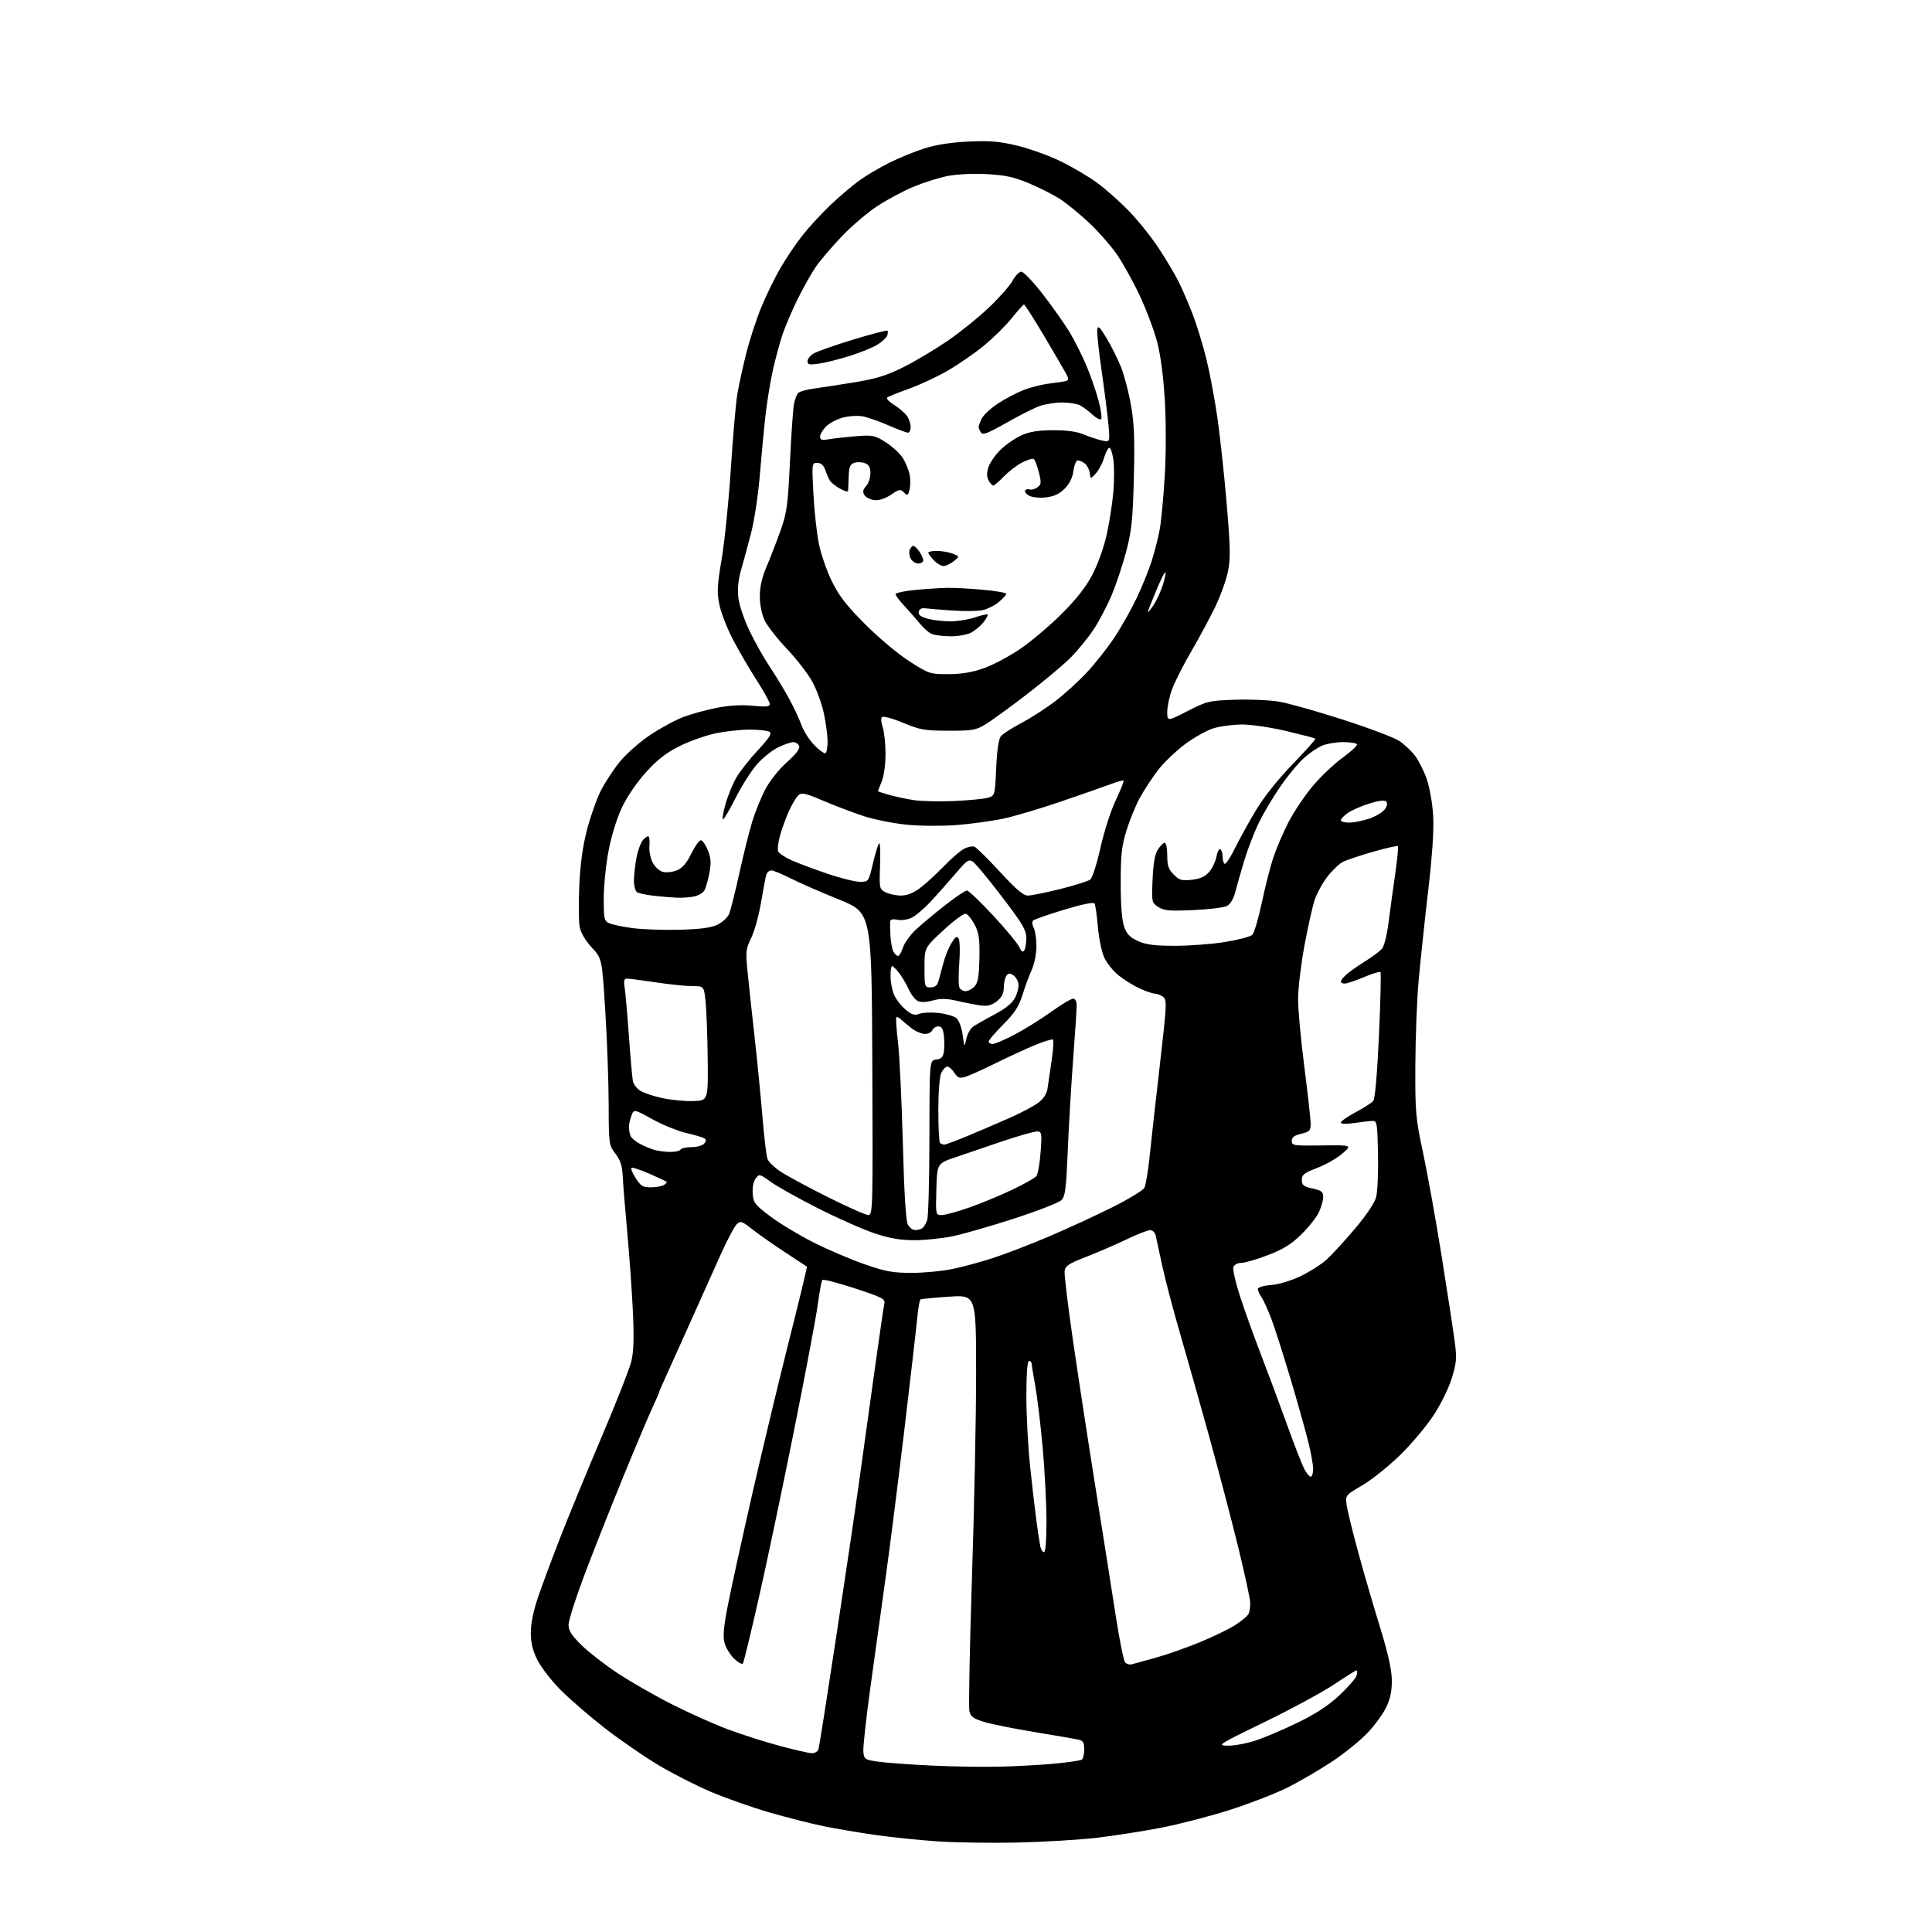 <?xml version="1.0" encoding="UTF-8" standalone="no"?>
<svg 
  version="1.1" 
  xmlns="http://www.w3.org/2000/svg" 
  xmlns:xlink="http://www.w3.org/1999/xlink" 
  xmlns:svg="http://www.w3.org/2000/svg"
  xmlns:rdf="http://www.w3.org/1999/02/22-rdf-syntax-ns#"
  xmlns:cc="http://creativecommons.org/ns#"
  xmlns:dc="http://purl.org/dc/elements/1.1/"
  viewBox="0 0 768 768"
  width="768"
  height="768"
>
<style>svg {background-color: white; }</style>"
<path stroke="none" fill="black" fill-rule="evenodd" d="M404.50,732.44C394.05,732.67 379.65,732.46 372.50,731.96C365.35,731.47 354.32,730.33 348.00,729.43C341.68,728.53 332.45,726.97 327.50,725.96C322.55,724.95 312.90,722.51 306.05,720.53C299.21,718.55 288.73,714.87 282.76,712.35C276.79,709.83 267.25,704.98 261.57,701.56C255.88,698.15 246.35,691.56 240.38,686.93C234.42,682.29 226.55,675.50 222.90,671.83C219.25,668.17 215.08,662.79 213.63,659.89C211.73,656.07 211.00,653.05 211.00,648.99C211.00,645.43 212.05,640.28 213.87,634.94C215.45,630.30 219.46,619.52 222.78,611.00C226.11,602.48 233.52,584.46 239.26,570.97C245.00,557.48 250.27,544.04 250.98,541.10C251.90,537.24 252.07,531.70 251.57,521.13C251.19,513.08 250.19,499.07 249.36,490.00C248.52,480.93 247.71,470.93 247.56,467.78C247.35,463.41 246.66,461.25 244.64,458.60C242.04,455.19 242.00,454.88 241.95,438.82C241.92,429.84 241.32,413.17 240.60,401.78C239.31,381.05 239.31,381.05 235.21,376.62C232.67,373.85 230.86,370.77 230.42,368.45C230.04,366.40 229.98,359.04 230.28,352.11C230.66,343.48 231.62,336.48 233.32,329.92C234.68,324.65 237.16,317.65 238.81,314.37C240.47,311.08 243.89,305.86 246.41,302.77C248.92,299.68 254.34,294.91 258.44,292.17C262.54,289.43 268.50,286.20 271.70,285.00C274.89,283.80 280.88,282.16 285.00,281.36C289.92,280.40 294.83,280.12 299.25,280.55C304.58,281.06 306.00,280.92 306.00,279.85C306.00,279.11 303.68,274.90 300.85,270.50C298.02,266.10 293.79,258.87 291.46,254.43C289.13,250.00 286.67,243.72 286.00,240.49C284.94,235.39 285.06,232.98 286.90,222.06C288.07,215.15 289.69,199.15 290.51,186.50C291.33,173.85 292.47,160.57 293.05,157.00C293.63,153.43 295.25,146.00 296.63,140.50C298.02,135.00 300.74,126.68 302.67,122.02C304.60,117.35 308.01,110.38 310.25,106.52C312.48,102.66 316.44,96.80 319.05,93.50C321.66,90.20 326.65,84.79 330.14,81.47C333.64,78.15 338.75,73.81 341.50,71.82C344.25,69.82 349.65,66.62 353.50,64.70C357.35,62.78 363.65,60.21 367.50,58.98C372.09,57.53 378.11,56.60 385.00,56.27C393.47,55.88 397.22,56.19 404.37,57.90C409.24,59.06 417.05,61.88 421.71,64.16C426.38,66.44 432.89,70.29 436.18,72.71C439.47,75.13 445.09,80.11 448.67,83.78C452.25,87.45 457.56,94.06 460.48,98.48C463.39,102.89 466.97,108.89 468.44,111.81C469.90,114.74 472.43,120.59 474.06,124.81C475.69,129.04 478.14,137.00 479.50,142.50C480.87,148.00 482.86,158.57 483.93,166.00C485.00,173.43 486.67,188.86 487.63,200.29C489.11,217.81 489.18,222.06 488.11,227.29C487.41,230.71 485.08,237.10 482.94,241.50C480.80,245.90 476.55,253.78 473.51,259.00C470.46,264.23 467.08,270.88 465.99,273.79C464.89,276.70 464.00,280.81 464.00,282.93C464.00,286.79 464.00,286.79 472.08,282.66C479.84,278.69 480.60,278.51 491.04,278.15C497.03,277.95 504.94,278.31 508.63,278.95C512.32,279.59 523.70,282.81 533.92,286.10C544.14,289.39 554.15,293.17 556.17,294.50C558.19,295.83 561.02,298.47 562.46,300.36C563.90,302.25 566.00,306.40 567.12,309.59C568.24,312.78 569.39,319.24 569.69,323.95C570.05,329.80 569.41,339.44 567.67,354.50C566.27,366.60 564.58,382.57 563.91,390.00C563.25,397.43 562.67,412.50 562.62,423.50C562.54,442.39 562.72,444.33 565.74,458.50C567.51,466.75 570.81,485.20 573.10,499.50C575.38,513.80 577.70,528.94 578.25,533.14C579.14,539.88 579.01,541.61 577.15,547.74C575.96,551.65 572.79,558.13 569.90,562.56C567.07,566.89 561.03,574.06 556.49,578.49C551.94,582.91 545.19,588.30 541.50,590.46C534.78,594.39 534.78,594.39 535.35,598.45C535.67,600.68 537.77,609.25 540.03,617.50C542.29,625.75 546.16,639.02 548.63,647.00C551.60,656.59 553.17,663.53 553.26,667.50C553.36,671.73 552.77,674.90 551.26,678.25C550.08,680.86 546.72,685.55 543.81,688.65C540.89,691.76 534.45,696.99 529.50,700.26C524.55,703.53 516.67,708.13 512.00,710.49C507.32,712.84 497.11,716.82 489.29,719.34C481.48,721.85 469.15,725.07 461.91,726.48C454.66,727.89 443.05,729.72 436.11,730.53C429.18,731.35 414.95,732.20 404.50,732.44zM399.00,702.24C405.88,702.03 415.45,701.47 420.27,700.98C425.09,700.49 429.48,699.82 430.02,699.49C430.56,699.16 431.00,697.34 431.00,695.46C431.00,692.73 430.55,691.94 428.75,691.53C427.51,691.26 419.75,689.92 411.50,688.56C403.25,687.21 394.14,685.39 391.26,684.51C387.06,683.24 385.89,682.41 385.36,680.31C385.00,678.88 385.46,654.93 386.37,627.10C387.29,599.27 388.03,562.60 388.02,545.61C388.00,514.73 388.00,514.73 377.27,515.45C371.37,515.84 366.25,516.34 365.90,516.56C365.55,516.78 364.95,520.23 364.58,524.23C364.20,528.23 361.88,548.38 359.42,569.00C356.96,589.62 353.62,615.95 352.00,627.50C350.39,639.05 347.67,658.56 345.98,670.85C344.28,683.15 343.03,694.62 343.19,696.34C343.49,699.33 343.77,699.52 349.00,700.28C352.02,700.72 361.70,701.43 370.50,701.85C379.30,702.28 392.12,702.46 399.00,702.24zM322.68,696.92C323.94,696.97 325.08,696.26 325.38,695.25C325.67,694.29 328.84,674.15 332.43,650.50C336.02,626.85 340.11,599.17 341.51,589.00C342.92,578.83 345.64,559.25 347.56,545.50C349.47,531.75 351.26,519.52 351.52,518.32C351.96,516.32 350.97,515.80 339.75,512.12C333.01,509.91 327.23,508.42 326.89,508.80C326.56,509.19 325.75,513.55 325.09,518.50C324.44,523.45 320.06,546.62 315.37,570.00C310.68,593.38 304.38,623.26 301.37,636.42C298.37,649.58 295.65,660.75 295.34,661.25C295.03,661.75 293.48,660.92 291.88,659.39C290.29,657.86 288.55,655.05 288.03,653.13C287.29,650.47 287.63,646.80 289.44,637.58C290.75,630.93 295.06,611.33 299.01,594.00C302.96,576.67 309.54,549.27 313.61,533.10C317.69,516.93 320.91,503.61 320.76,503.50C320.62,503.39 316.68,500.80 312.00,497.75C307.32,494.69 301.49,490.59 299.03,488.64C295.01,485.46 294.39,485.25 292.91,486.58C292.00,487.40 288.99,493.12 286.21,499.29C283.43,505.45 277.94,517.70 274.01,526.50C270.08,535.30 265.77,544.87 264.43,547.78C263.09,550.68 262.00,553.24 262.00,553.46C262.00,553.68 260.69,556.70 259.08,560.18C257.47,563.66 252.11,576.40 247.16,588.50C242.21,600.60 235.43,617.79 232.08,626.70C228.74,635.61 226.00,644.24 226.00,645.89C226.00,648.17 227.22,650.09 231.10,653.91C233.90,656.67 240.31,661.67 245.34,665.01C250.38,668.36 260.12,673.95 267.00,677.44C273.87,680.92 283.98,685.44 289.46,687.48C294.95,689.52 304.17,692.47 309.96,694.02C315.76,695.58 321.48,696.88 322.68,696.92zM488.08,693.93C490.61,693.97 495.56,693.06 499.08,691.90C502.61,690.75 510.16,687.54 515.85,684.77C523.15,681.22 528.06,678.00 532.49,673.86C535.94,670.63 539.01,667.09 539.29,665.99C539.58,664.90 539.55,664.00 539.23,664.00C538.90,664.00 534.95,666.48 530.44,669.51C525.93,672.54 513.52,679.26 502.87,684.44C484.08,693.58 483.64,693.86 488.08,693.93zM449.89,661.59C450.78,661.34 454.93,660.20 459.13,659.05C463.33,657.90 471.16,655.17 476.54,652.98C481.92,650.80 488.45,647.63 491.07,645.96C493.68,644.28 496.09,642.22 496.41,641.37C496.74,640.53 497.00,638.64 496.99,637.17C496.99,635.70 494.78,625.50 492.08,614.50C489.37,603.50 484.17,583.70 480.52,570.50C476.87,557.30 471.71,539.08 469.07,530.00C466.42,520.92 463.28,509.00 462.08,503.50C460.88,498.00 459.69,492.49 459.43,491.25C459.16,489.95 458.22,489.00 457.20,489.00C456.24,489.00 452.08,490.62 447.97,492.61C443.86,494.59 436.68,497.70 432.00,499.52C424.82,502.31 423.45,503.21 423.20,505.28C423.03,506.64 424.51,518.94 426.49,532.62C428.47,546.30 432.53,572.80 435.51,591.50C438.49,610.20 442.11,633.15 443.55,642.50C445.00,651.85 446.66,660.07 447.23,660.77C447.81,661.47 449.01,661.84 449.89,661.59zM415.02,617.00C415.61,617.00 416.00,612.09 415.99,604.75C415.99,598.01 415.33,585.08 414.53,576.00C413.72,566.92 412.38,555.67 411.55,551.00C410.72,546.33 410.03,542.16 410.02,541.75C410.01,541.34 409.55,541.00 409.00,541.00C408.38,541.00 408.00,546.35 408.00,555.04C408.00,562.77 408.68,575.48 409.52,583.29C410.35,591.11 411.49,600.88 412.05,605.00C412.61,609.12 413.28,613.51 413.55,614.75C413.82,615.99 414.48,617.00 415.02,617.00zM521.03,587.00C521.56,587.00 522.00,585.61 522.00,583.92C522.00,582.22 521.07,577.16 519.94,572.67C518.81,568.17 515.64,556.96 512.90,547.74C510.15,538.53 506.78,528.00 505.41,524.35C504.03,520.69 502.25,516.77 501.45,515.63C500.65,514.49 500.00,513.04 500.00,512.40C500.00,511.73 502.22,511.06 505.31,510.81C508.42,510.55 513.29,509.08 517.06,507.27C520.60,505.56 525.17,502.66 527.21,500.83C529.25,499.00 534.31,493.50 538.46,488.61C543.07,483.17 546.40,478.23 547.03,475.89C547.60,473.79 547.93,466.09 547.78,458.78C547.52,446.23 547.39,445.50 545.50,445.59C544.40,445.63 541.14,446.01 538.25,446.43C535.05,446.89 533.00,446.81 533.00,446.23C533.00,445.71 535.64,443.87 538.87,442.15C542.09,440.43 545.25,438.40 545.88,437.64C546.60,436.78 547.45,427.06 548.16,411.60C548.78,398.04 549.04,386.71 548.75,386.42C548.46,386.12 545.48,387.03 542.14,388.44C538.80,389.85 535.37,391.00 534.53,391.00C533.69,391.00 533.00,390.63 533.00,390.17C533.00,389.72 534.01,388.45 535.25,387.35C536.49,386.25 539.80,383.92 542.61,382.17C545.41,380.41 548.42,378.19 549.28,377.24C550.22,376.20 551.32,371.87 552.00,366.50C552.63,361.55 553.82,352.85 554.65,347.16C555.47,341.47 555.94,336.61 555.69,336.36C555.44,336.11 551.02,337.10 545.87,338.57C540.71,340.05 535.28,341.87 533.79,342.63C532.30,343.39 529.52,346.06 527.60,348.57C525.68,351.08 523.42,355.24 522.57,357.82C521.72,360.39 519.90,368.57 518.52,376.00C517.14,383.43 516.01,392.94 516.01,397.15C516.00,401.36 517.12,413.51 518.50,424.15C519.87,434.79 521.00,444.92 521.00,446.65C521.00,449.47 520.60,449.90 517.25,450.69C514.49,451.34 513.50,452.09 513.50,453.54C513.50,455.39 514.19,455.49 525.50,455.33C537.50,455.17 537.50,455.17 533.63,458.54C531.51,460.40 527.01,462.97 523.63,464.26C518.43,466.24 517.50,466.97 517.50,469.05C517.50,471.12 518.16,471.65 521.75,472.44C525.31,473.23 526.00,473.77 526.00,475.79C526.00,477.11 525.23,479.84 524.29,481.85C523.35,483.86 520.22,487.82 517.34,490.66C513.34,494.59 510.20,496.55 504.08,498.91C499.67,500.61 494.91,502.00 493.50,502.00C492.04,502.00 490.66,502.71 490.30,503.65C489.96,504.56 491.15,509.84 492.96,515.40C494.77,520.95 498.43,531.12 501.08,538.00C503.73,544.88 508.35,557.28 511.34,565.58C514.32,573.87 517.51,582.08 518.41,583.83C519.31,585.57 520.49,587.00 521.03,587.00zM362.29,505.99C367.13,506.00 374.48,505.30 378.63,504.44C382.79,503.58 390.17,501.58 395.05,499.98C399.93,498.39 409.90,494.53 417.21,491.42C424.52,488.30 435.77,483.11 442.21,479.89C448.65,476.66 454.36,473.20 454.90,472.18C455.45,471.17 456.36,465.80 456.93,460.26C457.49,454.71 459.33,438.33 461.00,423.84C463.85,399.11 463.93,397.43 462.33,396.25C461.39,395.56 459.92,394.99 459.06,394.98C458.20,394.97 455.54,394.07 453.15,392.98C450.75,391.90 446.98,389.57 444.75,387.81C442.53,386.04 439.90,382.76 438.90,380.50C437.90,378.24 436.78,372.74 436.40,368.28C436.03,363.82 435.45,359.72 435.10,359.16C434.71,358.53 430.22,359.44 422.99,361.63C416.67,363.54 411.12,365.49 410.66,365.95C410.19,366.41 410.31,367.70 410.91,368.83C411.51,369.95 412.00,373.23 412.00,376.12C412.00,379.06 411.19,383.16 410.17,385.43C409.16,387.67 407.48,392.20 406.44,395.50C404.95,400.21 403.30,402.74 398.77,407.28C395.60,410.46 393.00,413.50 393.00,414.03C393.00,414.56 393.72,415.00 394.60,415.00C395.49,415.00 399.42,413.31 403.35,411.25C407.27,409.19 413.78,405.14 417.80,402.25C421.83,399.36 425.77,397.00 426.56,397.00C427.47,397.00 428.00,398.02 427.99,399.75C427.99,401.26 427.35,411.05 426.56,421.50C425.78,431.95 424.82,448.33 424.43,457.89C423.82,472.67 423.44,475.56 421.92,477.08C420.93,478.07 412.55,481.34 403.28,484.35C394.01,487.36 382.98,490.54 378.76,491.41C374.54,492.29 367.67,493.00 363.51,493.00C357.95,493.00 353.74,492.28 347.72,490.29C343.20,488.80 333.10,484.33 325.27,480.36C317.44,476.40 308.96,471.66 306.43,469.84C301.91,466.59 301.79,466.57 300.36,468.51C299.51,469.68 299.03,472.14 299.21,474.50C299.47,478.15 300.09,478.94 306.26,483.57C309.98,486.36 317.63,490.98 323.26,493.83C328.89,496.68 338.00,500.58 343.50,502.49C351.97,505.45 354.85,505.98 362.29,505.99zM363.79,488.98C364.73,488.98 366.00,488.64 366.62,488.23C367.23,487.83 368.11,486.38 368.58,485.00C369.04,483.62 369.44,468.77 369.46,452.00C369.50,421.50 369.50,421.50 372.14,421.19C374.19,420.96 374.88,420.24 375.21,418.05C375.44,416.49 375.43,413.59 375.20,411.60C374.89,408.97 374.30,408.00 373.00,408.00C372.02,408.00 370.95,408.68 370.64,409.50C370.32,410.32 368.98,411.00 367.67,411.00C366.35,411.00 363.97,410.00 362.38,408.77C360.80,407.55 358.88,405.95 358.13,405.22C357.38,404.50 356.55,404.11 356.30,404.37C356.05,404.62 356.34,409.03 356.95,414.16C357.57,419.30 358.43,437.24 358.88,454.03C359.42,474.25 360.09,485.30 360.88,486.78C361.53,488.00 362.84,488.99 363.79,488.98zM345.19,483.00C346.94,483.00 347.01,480.53 346.76,422.90C346.50,362.81 346.50,362.81 333.50,357.57C326.35,354.69 317.70,350.90 314.28,349.16C310.86,347.42 307.40,346.00 306.60,346.00C305.79,346.00 304.90,346.79 304.61,347.75C304.32,348.71 303.37,353.73 302.49,358.89C301.61,364.06 299.86,370.36 298.60,372.89C296.53,377.06 296.39,378.27 297.09,385.50C297.52,389.90 298.78,401.60 299.88,411.50C300.99,421.40 302.43,436.02 303.09,444.00C303.74,451.98 304.65,459.50 305.10,460.73C305.56,461.95 308.09,464.33 310.72,466.01C313.35,467.70 321.77,472.21 329.43,476.04C337.09,479.87 344.18,483.00 345.19,483.00zM374.39,483.00C375.74,483.00 380.70,481.64 385.42,479.97C390.15,478.30 397.79,475.13 402.42,472.92C407.05,470.72 411.34,468.30 411.96,467.55C412.58,466.81 413.35,462.37 413.68,457.70C414.28,449.20 414.28,449.20 409.89,450.23C407.48,450.79 401.45,452.64 396.50,454.34C391.55,456.05 384.12,458.58 380.00,459.97C372.50,462.50 372.50,462.50 372.22,472.75C371.93,483.00 371.93,483.00 374.39,483.00zM258.76,471.98C260.82,471.98 263.16,471.55 263.97,471.04C264.78,470.53 265.23,469.94 264.97,469.74C264.71,469.54 261.67,468.13 258.22,466.61C254.76,465.10 251.55,464.00 251.09,464.18C250.63,464.36 251.32,466.19 252.64,468.25C254.71,471.49 255.53,472.00 258.76,471.98zM266.19,457.91C268.22,457.96 270.16,457.55 270.50,457.00C270.84,456.45 272.84,456.00 274.94,456.00C277.04,456.00 279.28,455.37 279.93,454.59C280.79,453.55 280.80,452.99 279.97,452.48C279.35,452.10 276.10,451.15 272.74,450.36C269.38,449.58 263.34,447.12 259.32,444.90C252.00,440.86 252.00,440.86 251.00,443.50C250.45,444.94 250.00,446.96 250.00,447.98C250.00,449.00 250.28,450.56 250.62,451.46C250.96,452.35 252.65,453.80 254.36,454.69C256.08,455.58 258.61,456.65 259.99,457.07C261.37,457.48 264.16,457.87 266.19,457.91zM375.38,455.00C375.95,455.00 380.26,453.39 384.96,451.43C389.66,449.46 397.10,446.26 401.50,444.32C405.90,442.38 410.94,439.70 412.71,438.37C414.81,436.79 416.08,434.85 416.40,432.73C416.67,430.95 417.40,425.98 418.03,421.67C418.66,417.36 418.91,413.58 418.60,413.26C418.28,412.95 414.98,413.96 411.26,415.50C407.54,417.05 400.45,420.32 395.50,422.78C390.55,425.24 385.25,427.61 383.73,428.06C381.41,428.74 380.70,428.47 379.37,426.44C378.49,425.10 377.22,424.00 376.55,424.00C375.87,424.00 374.80,425.15 374.16,426.55C373.48,428.04 373.00,434.19 373.00,441.38C373.00,448.14 373.30,453.97 373.67,454.33C374.03,454.70 374.80,455.00 375.38,455.00zM275.50,437.69C281.50,437.50 281.50,437.50 281.32,421.00C281.22,411.93 280.85,401.69 280.49,398.25C279.84,392.00 279.84,392.00 275.17,391.99C272.60,391.99 266.04,391.32 260.59,390.49C255.14,389.67 250.02,389.00 249.21,389.00C248.08,389.00 247.88,389.86 248.33,392.75C248.65,394.81 249.41,403.48 250.01,412.00C250.62,420.52 251.33,428.51 251.58,429.74C251.83,430.97 253.10,432.67 254.40,433.53C255.70,434.38 259.63,435.71 263.13,436.48C266.64,437.25 272.20,437.80 275.50,437.69zM384.10,413.05C384.50,411.15 385.66,408.99 386.66,408.24C387.67,407.49 391.48,405.30 395.12,403.38C399.58,401.03 402.31,398.84 403.47,396.68C404.42,394.91 405.04,392.40 404.85,391.09C404.66,389.78 403.70,388.21 402.72,387.60C401.35,386.75 400.73,386.84 399.99,388.00C399.46,388.82 399.02,390.93 399.02,392.68C399.00,394.94 398.21,396.48 396.26,398.01C394.25,399.59 392.58,400.04 390.01,399.71C388.08,399.46 383.91,398.65 380.75,397.92C376.31,396.89 374.04,396.84 370.78,397.71C367.92,398.48 365.96,398.52 364.70,397.84C363.67,397.29 362.08,395.17 361.16,393.14C360.25,391.10 358.54,388.21 357.36,386.72C356.18,385.22 354.94,384.00 354.61,384.00C354.27,384.00 354.00,385.81 354.00,388.03C354.00,390.25 354.61,393.53 355.36,395.33C356.11,397.12 358.15,399.79 359.90,401.26C362.47,403.42 363.52,403.75 365.49,403.00C366.82,402.50 370.29,402.35 373.21,402.68C376.12,403.00 379.28,403.95 380.23,404.77C381.21,405.62 382.28,408.53 382.67,411.39C383.37,416.49 383.37,416.49 384.10,413.05zM383.81,394.00C384.85,394.00 386.47,393.14 387.42,392.08C388.78,390.59 389.19,388.12 389.33,380.83C389.47,373.08 389.15,370.82 387.40,367.50C386.25,365.30 384.66,363.37 383.87,363.22C383.08,363.06 379.07,366.04 374.97,369.83C367.50,376.73 367.50,376.73 367.50,384.61C367.50,392.29 367.57,392.50 369.92,392.50C371.63,392.50 372.55,391.78 373.07,390.00C373.47,388.62 374.34,385.40 375.00,382.84C375.66,380.28 377.10,376.72 378.19,374.93C379.74,372.37 380.37,371.97 381.06,373.08C381.55,373.86 381.68,378.17 381.34,382.66C381.00,387.15 380.99,391.54 381.33,392.41C381.66,393.29 382.78,394.00 383.81,394.00zM356.96,380.00C357.45,380.00 358.34,378.51 358.94,376.69C359.54,374.87 361.71,371.78 363.77,369.82C365.82,367.87 371.02,363.51 375.32,360.13C379.61,356.76 383.68,354.00 384.35,354.00C385.02,354.00 389.70,358.45 394.76,363.90C399.81,369.34 404.49,374.98 405.15,376.43C406.01,378.33 406.57,378.70 407.16,377.78C407.60,377.08 407.98,374.89 407.98,372.92C408.00,370.01 406.61,367.50 400.52,359.42C396.41,353.96 391.33,347.54 389.22,345.14C385.40,340.77 385.40,340.77 379.95,347.14C376.96,350.64 372.48,355.68 370.01,358.35C367.53,361.01 364.20,363.87 362.61,364.70C360.92,365.57 358.53,365.96 356.86,365.62C354.99,365.25 353.95,365.47 353.87,366.27C353.79,366.95 353.84,369.52 353.97,372.00C354.10,374.48 354.63,377.29 355.14,378.25C355.65,379.21 356.47,380.00 356.96,380.00zM467.00,375.97C472.77,375.98 481.77,375.30 487.00,374.45C492.23,373.61 497.10,372.32 497.83,371.59C498.56,370.87 500.23,365.19 501.55,358.99C502.86,352.78 504.91,344.73 506.09,341.10C507.28,337.47 510.01,331.08 512.16,326.89C514.32,322.70 518.70,316.18 521.90,312.39C525.10,308.60 530.47,303.52 533.83,301.10C537.18,298.68 539.70,296.32 539.41,295.85C539.12,295.38 536.64,295.00 533.91,295.00C531.17,295.00 527.42,295.63 525.58,296.40C523.73,297.17 520.42,299.43 518.23,301.41C516.03,303.40 511.92,308.38 509.08,312.48C506.24,316.58 502.41,322.99 500.57,326.72C498.73,330.45 496.06,337.32 494.64,342.00C493.23,346.68 491.59,352.40 491.00,354.73C490.35,357.31 489.08,359.42 487.77,360.12C486.58,360.76 480.54,361.51 474.34,361.78C464.77,362.20 462.67,362.01 460.42,360.54C457.81,358.83 457.78,358.65 458.17,349.55C458.46,342.99 459.09,339.52 460.31,337.65C461.27,336.19 462.49,335.00 463.02,335.00C463.56,335.00 464.00,337.27 464.00,340.05C464.00,344.13 464.49,345.58 466.58,347.67C468.81,349.90 469.76,350.17 473.79,349.72C477.14,349.34 479.06,348.47 480.67,346.59C481.90,345.16 483.21,342.42 483.57,340.50C483.92,338.59 484.62,337.27 485.11,337.57C485.60,337.87 486.00,339.19 486.00,340.50C486.00,341.81 486.37,343.11 486.81,343.38C487.26,343.66 489.11,340.88 490.91,337.19C492.72,333.51 496.50,326.68 499.31,322.00C502.45,316.76 508.04,309.76 513.87,303.74C519.06,298.38 523.13,293.82 522.91,293.62C522.68,293.42 517.52,292.07 511.43,290.62C505.34,289.18 497.44,288.00 493.86,288.00C490.29,288.00 485.14,288.67 482.43,289.49C479.72,290.31 474.53,293.22 470.89,295.96C467.26,298.70 462.47,303.32 460.26,306.22C458.04,309.13 454.86,313.98 453.19,317.00C451.52,320.02 449.11,325.88 447.83,330.00C445.88,336.29 445.50,339.68 445.50,351.00C445.50,359.83 445.97,365.83 446.86,368.35C447.91,371.33 449.16,372.62 452.36,374.08C455.56,375.53 458.89,375.96 467.00,375.97zM270.03,369.59C278.39,369.38 282.55,368.83 285.19,367.58C287.23,366.61 289.28,364.69 289.89,363.18C290.47,361.71 292.29,354.43 293.93,347.00C295.56,339.57 297.87,330.35 299.05,326.50C300.23,322.65 302.58,316.87 304.28,313.67C306.04,310.34 309.71,305.75 312.81,302.98C316.49,299.70 318.07,297.62 317.66,296.56C317.33,295.70 316.29,295.00 315.35,295.00C314.40,295.00 311.69,295.94 309.33,297.08C306.96,298.23 303.17,301.27 300.90,303.83C298.64,306.40 294.78,312.48 292.33,317.35C289.88,322.22 287.64,325.97 287.35,325.68C287.05,325.39 287.57,322.53 288.49,319.32C289.41,316.12 291.32,311.50 292.73,309.06C294.15,306.62 298.00,301.73 301.28,298.20C305.88,293.26 306.94,291.57 305.88,290.90C305.12,290.42 301.57,290.03 298.00,290.03C294.43,290.03 288.35,290.70 284.50,291.50C280.65,292.31 274.27,294.56 270.32,296.51C265.02,299.12 261.54,301.79 257.00,306.74C253.39,310.68 249.44,316.41 247.39,320.67C245.27,325.07 243.15,331.84 241.96,337.98C240.88,343.53 240.00,352.11 240.00,357.06C240.00,365.42 240.16,366.11 242.25,367.03C243.49,367.57 247.65,368.44 251.50,368.95C255.35,369.46 263.69,369.75 270.03,369.59zM269.12,356.85C267.13,356.77 263.02,356.43 260.00,356.09C256.98,355.76 253.94,355.12 253.25,354.68C252.56,354.24 252.00,352.17 252.00,350.08C252.00,347.99 252.45,343.88 253.01,340.96C253.56,338.03 254.76,334.82 255.67,333.81C256.58,332.81 257.57,332.24 257.88,332.55C258.19,332.86 258.31,334.62 258.15,336.47C257.99,338.32 258.58,341.21 259.45,342.90C260.33,344.61 262.15,346.25 263.54,346.60C264.91,346.94 267.42,346.65 269.11,345.96C271.27,345.06 272.95,343.11 274.80,339.34C276.24,336.40 277.95,334.00 278.60,334.00C279.25,334.00 280.50,335.79 281.37,337.97C282.63,341.10 282.76,343.00 282.00,347.00C281.47,349.78 280.60,352.88 280.06,353.89C279.51,354.91 277.65,356.02 275.91,356.37C274.17,356.72 271.12,356.93 269.12,356.85zM358.10,355.99C360.52,356.00 362.98,355.05 365.60,353.11C367.74,351.53 371.98,347.67 375.00,344.54C378.02,341.41 381.71,338.21 383.19,337.43C384.66,336.65 386.54,336.27 387.35,336.58C388.16,336.89 392.72,341.39 397.49,346.57C403.91,353.55 406.80,356.00 408.61,356.00C409.96,356.00 415.76,354.82 421.50,353.39C427.24,351.95 432.60,350.26 433.41,349.64C434.22,349.01 436.03,343.34 437.44,337.02C438.86,330.62 441.55,322.27 443.52,318.13C445.45,314.05 446.86,310.53 446.65,310.31C446.43,310.10 444.29,310.67 441.88,311.58C439.47,312.49 430.52,315.63 422.00,318.54C413.48,321.46 402.90,324.59 398.50,325.50C394.10,326.40 386.00,327.51 380.50,327.95C375.00,328.40 366.16,328.36 360.85,327.87C355.55,327.38 347.68,325.83 343.38,324.43C339.08,323.02 331.83,320.27 327.28,318.32C320.39,315.36 318.73,314.98 317.45,316.04C316.61,316.74 314.88,319.61 313.62,322.41C312.36,325.21 310.75,329.62 310.05,332.22C309.34,334.81 309.01,337.59 309.32,338.39C309.63,339.20 312.05,340.82 314.69,341.99C317.34,343.17 323.77,345.58 329.00,347.35C334.23,349.12 340.03,350.55 341.89,350.54C345.27,350.50 345.29,350.48 347.00,343.22C347.95,339.22 349.05,335.62 349.46,335.22C349.86,334.82 350.03,338.75 349.84,343.95C349.51,353.18 349.56,353.43 352.00,354.69C353.38,355.39 356.12,355.98 358.10,355.99zM536.32,327.00C538.15,327.00 541.75,326.28 544.33,325.40C546.91,324.52 549.69,322.85 550.50,321.69C551.47,320.32 551.64,319.24 551.00,318.60C550.37,317.97 548.02,318.26 544.26,319.43C541.09,320.43 537.26,322.12 535.75,323.19C534.24,324.26 533.00,325.56 533.00,326.07C533.00,326.58 534.49,327.00 536.32,327.00zM379.00,318.43C384.77,318.18 390.85,317.61 392.50,317.17C395.50,316.36 395.50,316.36 396.00,305.33C396.33,298.03 396.97,293.73 397.89,292.63C398.65,291.71 402.25,289.39 405.89,287.48C409.52,285.56 415.48,281.75 419.12,279.01C422.75,276.28 428.56,271.02 432.01,267.33C435.47,263.64 440.51,257.21 443.23,253.06C445.95,248.90 449.87,241.90 451.96,237.50C454.04,233.10 456.68,226.57 457.82,223.00C458.96,219.43 460.39,213.80 461.00,210.50C461.61,207.20 462.51,197.60 463.01,189.16C463.55,180.11 463.55,167.73 463.03,158.99C462.47,149.59 461.35,141.12 459.96,135.84C458.76,131.25 455.58,122.84 452.89,117.14C450.21,111.44 446.03,103.99 443.60,100.59C441.17,97.19 436.32,91.72 432.81,88.44C429.31,85.16 424.28,81.05 421.64,79.30C419.00,77.55 413.38,74.68 409.17,72.92C403.03,70.35 399.66,69.62 392.27,69.22C386.92,68.94 380.41,69.24 376.77,69.95C373.32,70.63 367.22,72.54 363.21,74.20C359.20,75.86 352.67,79.35 348.71,81.95C344.74,84.55 338.31,90.05 334.42,94.17C330.52,98.28 325.97,103.65 324.30,106.08C322.63,108.51 319.47,114.10 317.27,118.50C315.08,122.90 312.32,129.31 311.14,132.74C309.97,136.18 308.15,142.93 307.10,147.74C306.05,152.56 304.71,161.00 304.13,166.50C303.55,172.00 302.56,182.57 301.94,190.00C301.31,197.43 299.73,207.55 298.42,212.50C297.11,217.45 295.33,223.97 294.47,227.00C293.44,230.62 293.12,234.28 293.52,237.68C293.86,240.59 295.85,246.43 298.03,250.94C300.18,255.38 303.68,261.60 305.81,264.76C307.93,267.92 311.31,273.45 313.31,277.05C315.31,280.65 317.65,285.60 318.52,288.05C319.38,290.50 321.71,294.17 323.71,296.21C325.70,298.25 327.70,299.68 328.16,299.40C328.62,299.11 328.99,297.00 328.98,294.69C328.97,292.39 328.32,287.45 327.53,283.73C326.74,280.01 324.72,274.38 323.03,271.22C321.35,268.06 316.77,262.10 312.86,257.99C308.95,253.87 304.92,248.70 303.90,246.50C302.80,244.13 302.04,240.25 302.05,237.00C302.05,233.31 302.90,229.52 304.62,225.50C306.04,222.20 308.52,215.80 310.14,211.27C312.82,203.77 313.17,201.28 314.03,183.27C314.56,172.40 315.27,162.15 315.63,160.50C315.98,158.85 316.68,156.98 317.18,156.34C317.69,155.70 320.44,154.87 323.30,154.50C326.16,154.12 333.51,152.99 339.63,151.98C348.42,150.53 352.50,149.27 359.13,145.95C363.73,143.64 371.55,138.99 376.50,135.62C381.44,132.26 388.90,126.25 393.07,122.29C397.24,118.32 401.50,113.48 402.55,111.54C403.60,109.59 405.16,108.00 406.01,108.00C406.87,108.00 410.70,112.03 414.53,116.96C418.35,121.89 423.14,128.68 425.18,132.05C427.22,135.42 430.27,141.50 431.97,145.58C433.66,149.65 435.81,155.89 436.74,159.44C437.68,162.99 438.11,166.22 437.71,166.63C437.31,167.03 435.75,166.20 434.24,164.80C432.73,163.39 430.52,161.74 429.32,161.12C428.11,160.50 424.91,160.00 422.19,160.00C419.47,160.00 415.48,160.63 413.31,161.39C411.14,162.16 405.20,165.15 400.10,168.05C392.59,172.32 390.65,173.06 389.93,171.91C389.43,171.14 389.02,170.18 389.02,169.80C389.01,169.41 389.52,167.94 390.17,166.53C390.81,165.13 393.67,162.42 396.52,160.53C399.38,158.63 403.99,156.19 406.78,155.09C409.57,153.99 414.24,152.81 417.17,152.46C420.10,152.12 423.08,151.66 423.79,151.43C424.81,151.12 424.84,150.55 423.91,148.76C423.26,147.52 419.32,140.76 415.17,133.75C411.01,126.74 407.36,121.02 407.05,121.05C406.75,121.07 404.56,123.52 402.19,126.48C399.82,129.45 394.79,134.40 391.01,137.50C387.22,140.59 380.67,145.09 376.43,147.51C372.20,149.92 365.31,153.12 361.12,154.61C356.93,156.10 353.13,157.64 352.68,158.03C352.22,158.43 353.46,159.74 355.43,160.96C357.39,162.17 359.68,164.13 360.50,165.30C361.33,166.48 362.00,168.47 362.00,169.72C362.00,170.98 361.51,172.00 360.92,172.00C360.32,172.00 356.83,170.69 353.17,169.08C349.50,167.48 344.88,165.87 342.91,165.50C340.93,165.14 337.40,165.36 335.04,165.99C332.69,166.62 329.70,168.21 328.39,169.52C327.07,170.84 326.00,172.65 326.00,173.56C326.00,174.92 326.67,175.10 329.75,174.57C331.81,174.22 336.65,173.69 340.50,173.39C347.05,172.89 347.81,173.06 352.25,175.91C354.87,177.59 357.90,180.43 359.00,182.23C360.10,184.03 361.27,186.96 361.61,188.74C361.94,190.53 361.92,193.19 361.55,194.65C360.95,197.06 360.73,197.16 359.33,195.76C357.93,194.36 357.43,194.44 354.18,196.65C351.91,198.20 349.50,198.99 347.64,198.80C346.02,198.63 344.23,197.74 343.64,196.81C342.84,195.53 343.00,194.66 344.29,193.23C345.23,192.19 346.00,189.90 346.00,188.14C346.00,185.73 345.44,184.73 343.75,184.10C342.51,183.64 340.60,183.59 339.50,184.00C337.91,184.60 337.47,185.74 337.36,189.62C337.28,192.31 337.17,194.83 337.11,195.23C337.05,195.63 335.58,195.16 333.83,194.19C332.09,193.22 330.29,191.76 329.83,190.96C329.37,190.16 328.56,188.26 328.02,186.75C327.37,184.89 326.34,184.00 324.87,184.00C322.72,184.00 322.70,184.14 323.34,196.25C323.70,202.99 324.66,211.88 325.48,216.00C326.30,220.12 328.62,226.88 330.64,231.00C333.50,236.86 336.40,240.61 343.90,248.13C349.29,253.54 357.01,260.01 361.50,262.88C369.32,267.88 369.67,268.00 377.00,267.98C382.27,267.96 386.48,267.26 391.14,265.61C394.80,264.32 401.32,260.85 405.64,257.89C409.96,254.93 417.34,248.69 422.03,244.01C428.01,238.04 431.68,233.35 434.32,228.28C436.50,224.09 438.88,217.38 439.99,212.27C441.05,207.43 442.22,199.83 442.59,195.37C442.96,190.91 442.95,185.18 442.57,182.63C442.19,180.08 441.47,178.00 440.98,178.00C440.48,178.00 439.54,179.79 438.89,181.97C438.24,184.16 436.75,186.96 435.60,188.21C433.50,190.47 433.50,190.47 433.18,187.98C433.00,186.62 432.13,184.94 431.24,184.25C430.35,183.56 429.09,183.00 428.44,183.00C427.79,183.00 427.01,184.87 426.71,187.16C426.33,189.93 425.17,192.30 423.20,194.27C421.09,196.37 418.97,197.36 415.77,197.72C413.26,198.01 410.34,197.72 409.12,197.06C407.92,196.42 407.20,195.49 407.50,194.99C407.81,194.50 408.63,194.30 409.31,194.57C410.00,194.83 411.36,194.46 412.35,193.74C413.94,192.57 414.01,191.92 412.95,187.70C412.29,185.09 411.37,182.73 410.91,182.45C410.45,182.16 408.37,182.80 406.28,183.87C404.20,184.95 400.95,187.44 399.05,189.41C397.16,191.39 395.26,193.00 394.84,193.00C394.42,193.00 393.58,192.08 392.97,190.95C392.19,189.48 392.18,187.98 392.95,185.64C393.55,183.84 395.71,180.74 397.77,178.74C399.82,176.74 403.52,174.19 406.00,173.08C409.32,171.58 412.64,171.04 418.63,171.02C423.97,171.01 428.08,171.56 430.63,172.64C432.76,173.54 436.02,174.64 437.89,175.07C441.27,175.85 441.27,175.85 440.61,168.68C440.25,164.73 439.03,155.11 437.90,147.31C436.77,139.50 435.99,132.15 436.17,130.97C436.44,129.24 437.15,129.90 439.85,134.39C441.70,137.44 444.27,142.58 445.58,145.80C446.88,149.02 448.68,155.90 449.58,161.08C450.87,168.48 451.11,174.67 450.72,190.00C450.30,206.58 449.85,210.93 447.72,219.07C446.34,224.34 443.75,232.13 441.98,236.39C440.21,240.65 436.91,246.92 434.66,250.32C432.41,253.72 428.16,258.87 425.23,261.76C422.29,264.66 414.47,271.18 407.85,276.26C401.23,281.34 393.94,286.62 391.66,288.00C387.91,290.25 386.45,290.50 377.00,290.47C367.55,290.45 365.75,290.13 359.00,287.33C354.88,285.61 351.11,284.58 350.63,285.03C350.13,285.49 350.24,287.24 350.88,289.07C351.49,290.85 352.00,295.62 352.00,299.68C352.00,303.98 351.37,308.56 350.50,310.65C349.68,312.63 349.00,314.36 349.00,314.49C349.00,314.63 350.97,315.29 353.37,315.96C355.77,316.64 360.16,317.57 363.12,318.04C366.08,318.50 373.23,318.68 379.00,318.43zM377.80,252.94C374.88,252.90 371.56,252.49 370.42,252.03C369.27,251.57 367.11,249.68 365.62,247.84C364.13,246.01 361.35,242.84 359.45,240.81C357.55,238.78 356.00,236.70 356.00,236.19C356.00,235.68 359.49,234.93 363.75,234.52C368.01,234.11 373.75,233.73 376.50,233.68C379.25,233.63 385.66,233.97 390.75,234.44C395.84,234.90 400.00,235.63 400.00,236.05C400.00,236.48 398.64,237.97 396.97,239.37C395.30,240.77 392.33,242.22 390.36,242.59C388.39,242.96 382.89,243.00 378.14,242.67C373.39,242.34 368.62,241.94 367.54,241.79C366.35,241.61 365.44,242.16 365.23,243.19C364.97,244.41 365.93,245.16 368.69,245.93C370.79,246.51 374.85,246.99 377.72,246.99C380.58,247.00 385.01,246.29 387.56,245.43C390.11,244.56 392.38,244.04 392.61,244.28C392.84,244.51 392.08,245.90 390.93,247.37C389.77,248.84 387.54,250.71 385.96,251.52C384.39,252.33 380.71,252.97 377.80,252.94zM458.28,240.95C459.67,238.99 461.53,234.96 462.41,231.99C463.29,229.02 463.60,227.02 463.10,227.54C462.59,228.07 460.98,231.43 459.51,235.00C458.04,238.57 456.60,242.18 456.30,243.00C456.00,243.82 456.90,242.90 458.28,240.95zM375.06,225.00C374.12,225.00 372.37,223.96 371.17,222.69C369.98,221.41 369.00,220.06 369.00,219.69C369.00,219.31 370.55,219.00 372.43,219.00C374.32,219.00 377.14,219.48 378.68,220.08C381.50,221.16 381.50,221.16 379.14,223.08C377.84,224.13 376.01,225.00 375.06,225.00zM365.04,224.00C363.95,224.00 362.61,223.13 362.04,222.07C361.47,221.01 361.28,219.44 361.61,218.57C361.94,217.71 362.59,217.00 363.05,217.00C363.51,217.00 364.59,218.00 365.44,219.22C366.30,220.44 367.00,222.02 367.00,222.72C367.00,223.43 366.12,224.00 365.04,224.00zM325.75,144.52C321.78,145.11 321.00,144.97 321.00,143.64C321.00,142.76 322.01,141.40 323.25,140.61C324.49,139.82 331.53,137.33 338.90,135.07C346.28,132.82 352.52,131.19 352.78,131.44C353.04,131.70 352.98,132.61 352.66,133.45C352.33,134.30 350.59,135.90 348.78,137.01C346.98,138.12 342.12,140.11 338.00,141.42C333.88,142.73 328.36,144.13 325.75,144.52z" />

</svg>